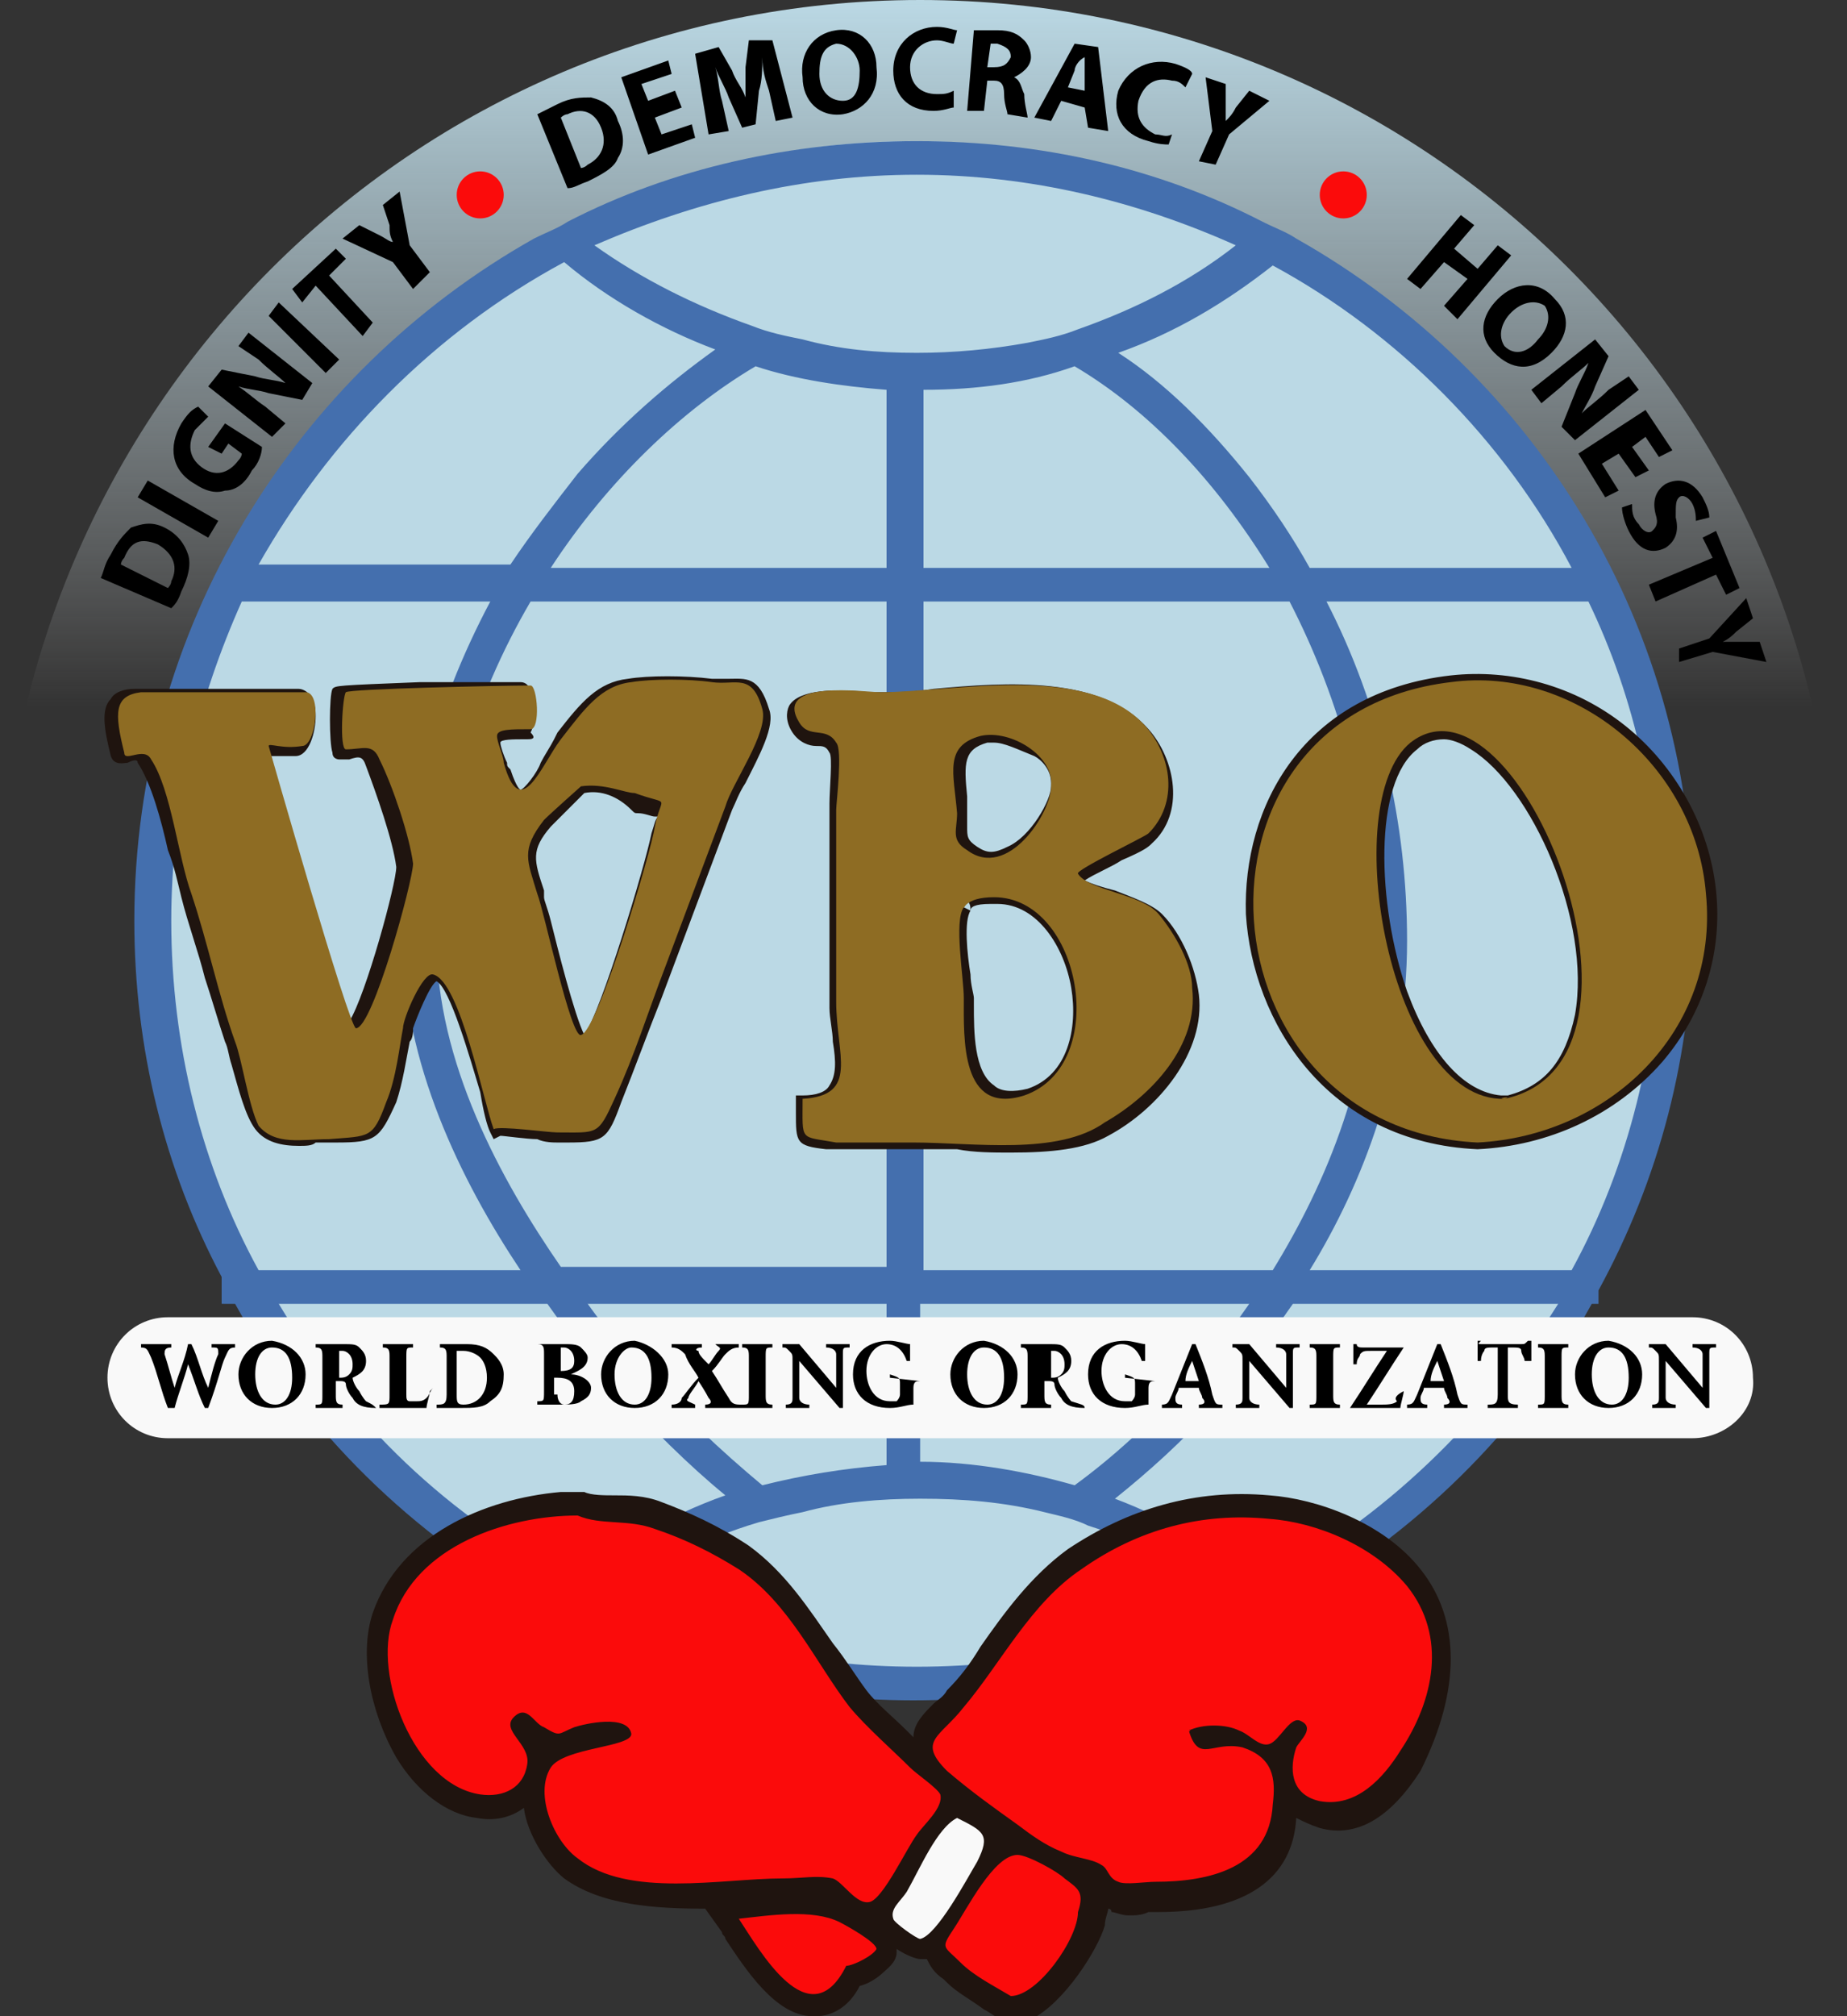 <svg viewBox="0 0 55 60" id="wbo" xmlns="http://www.w3.org/2000/svg"><rect x="0" y="0" width="55" height="60" fill="#333333" stroke="none"/><linearGradient id="bfa" gradientUnits="userSpaceOnUse" x1="27.391" y1="-.051" x2="27.391" y2="21.034"><stop offset="0" stop-color="#bbd9e5"/><stop offset=".252" stop-color="#bfdbe6" stop-opacity=".748"/><stop offset=".508" stop-color="#cbe1ea" stop-opacity=".492"/><stop offset=".765" stop-color="#dfecf1" stop-opacity=".235"/><stop offset="1" stop-color="#f9f9f9" stop-opacity="0"/></linearGradient><path d="M54.7 27.3c0 .6.3 1.8-.3 1.8-16.7 0-33 .6-53.9.6-.8 0-.5-1.5-.5-2.3C.1 12.2 12.3 0 27.4 0s27.3 12.2 27.3 27.3z" fill="url(#bfa)"/><circle cx="27.2" cy="27.1" r="22.9" fill="#bbd9e5"/><circle cx="14.3" cy="5.8" r=".7" fill="#fb0b0b"/><circle cx="40" cy="5.8" r=".7" fill="#fb0b0b"/><path d="M3 17.2c.1-.2.1-.4.3-.7.2-.4.4-.6.6-.8.3-.1.6-.2 1 0s.6.5.7.8c.1.3 0 .7-.2 1.1-.1.3-.2.4-.3.5L3 17.2zm2 .3s.1-.1.1-.2c.2-.4.1-.8-.4-1.1-.5-.2-.8-.1-1 .4-.1.1-.1.2-.1.2l1.4.7zm-.6-3.2l2.1 1.2-.3.5-2.1-1.2.3-.5zm3.4-1c0 .2-.1.5-.3.7-.2.4-.5.6-.8.6-.3.1-.6 0-.9-.2-.7-.4-.8-1.1-.4-1.8.2-.3.3-.4.5-.5l.3.3-.4.4c-.2.4-.2.8.2 1.1.4.3.8.2 1.1-.2.1-.1.1-.2.1-.2l-.4-.3-.2.3-.4-.2.5-.7 1.1.7zm.3-.3l-1.9-1.5.4-.5 1 .2c.3.1.6.1.9.2-.2-.2-.5-.4-.8-.7l-.6-.4.3-.4 1.9 1.5-.3.5-1-.2c-.3-.1-.6-.1-.9-.2.3.2.5.4.8.6l.6.5-.4.4zm.2-4l1.8 1.7-.4.4L8 9.4l.3-.4zm1.1-.5L9 9l-.3-.4L10 7.4l.3.3-.5.5 1.3 1.4-.3.4-1.4-1.5zm2.9.1l-.6-.8-1.5-.7.5-.4.6.3c.2.1.3.2.4.2-.1-.2-.1-.3-.1-.5l-.2-.6.5-.4.3 1.6.6.8-.5.5zM16 3.4l.6-.3c.4-.2.7-.2 1-.2.4.1.7.3.8.7.2.4.2.8 0 1.1-.1.3-.5.5-.9.7-.3.1-.4.2-.6.2L16 3.4zM17.3 5s.1 0 .2-.1c.4-.2.6-.6.4-1.1-.2-.5-.6-.6-1-.4-.1 0-.2.1-.2.1l.6 1.5zm3-1.8l-.8.3.2.5.9-.3.1.4-1.4.5-.8-2.3 1.4-.5.1.4-.9.3.2.5.8-.3.2.5zm2.6-.5c-.1-.3-.2-.6-.2-1 0 .3 0 .7-.1 1l-.1 1-.4.1-.4-.9c-.1-.3-.3-.6-.4-.9.1.3.1.7.2 1l.2.9-.6.1-.4-2.4.7-.2.4.7c.1.3.3.5.4.8V2l.1-.8h.7l.6 2.3-.5.1-.2-.9zm3.2-.7c.1.8-.4 1.3-1 1.4-.7.1-1.2-.4-1.2-1.1-.1-.7.3-1.3 1-1.4.7-.1 1.2.4 1.2 1.1zm-1.7.2c0 .5.3.8.7.8.4 0 .5-.4.5-.9 0-.4-.3-.8-.7-.8-.4.1-.5.4-.5.9zm4 1c-.1 0-.3.1-.6.1-.8 0-1.2-.5-1.2-1.2 0-.8.6-1.3 1.3-1.3.3 0 .5.1.6.1l-.1.4c-.1 0-.3-.1-.5-.1-.4 0-.8.3-.8.8s.3.8.8.8c.2 0 .3 0 .5-.1v.5zM29 .9h.7c.4 0 .6.1.8.3.1.1.2.3.2.5 0 .3-.3.5-.5.6.2.1.2.3.3.5 0 .3.1.6.1.7l-.6-.1c0-.1-.1-.3-.1-.6s-.1-.4-.3-.4h-.2l-.1.9h-.5L29 .9zm.4 1.1h.2c.3 0 .4-.1.5-.3 0-.2-.1-.3-.4-.4h-.2l-.1.7zm2.2 1l-.3.6-.5-.1L32 1.3l.7.1.3 2.5-.6-.1-.1-.6-.7-.2zm.7-.3v-1c-.2.1-.3.3-.3.4l-.2.5.5.1zm2.5 1.6c-.1 0-.3 0-.6-.1-.8-.2-1.1-.8-.9-1.5.3-.7 1-1 1.7-.8.3.1.5.2.5.3l-.2.4c-.1-.1-.2-.2-.4-.2-.4-.1-.8 0-1 .6-.1.5.1.8.5 1 .2 0 .3.1.5 0l-.1.3zm.9.5l.4-.9-.2-1.6.6.2v1.1c.1-.1.2-.2.3-.4l.4-.5.6.3-1.2 1-.4.9-.5-.1zm8.2 1.9l-.6.7.7.6.6-.7.4.3-1.6 1.9-.4-.4.7-.8-.7-.5-.7.8-.4-.3 1.6-1.9.4.3zm2.3 3.8c-.6.6-1.2.5-1.7 0s-.4-1.1.1-1.6 1.2-.6 1.7 0c.5.5.4 1.1-.1 1.6zM45 9.3c-.3.3-.4.7-.2 1 .3.3.7.2 1-.2.3-.3.4-.7.2-1-.3-.2-.7-.1-1 .2zm.6 2.3l1.9-1.5.4.5-.4.9c-.1.3-.3.6-.4.8.2-.2.5-.4.8-.7l.6-.4.3.4-1.9 1.5-.4-.4.4-1c.1-.3.3-.6.4-.9-.2.2-.5.4-.8.7l-.6.5-.3-.4zm3.1 2.6l-.5-.7-.5.3.5.8-.4.2-.8-1.3 2-1.3.8 1.2-.4.2-.4-.6-.4.3.5.7-.4.2zm-.1.8c0 .2 0 .4.2.6.1.2.3.3.4.2.1-.1.2-.2.1-.5-.1-.4 0-.7.3-.9.4-.2.8-.1 1.1.4.1.2.2.4.2.6l-.4.1c0-.1 0-.3-.1-.5s-.3-.3-.4-.2c-.1.1-.1.2-.1.6.1.4 0 .7-.3.9-.4.2-.8.1-1.1-.5-.1-.2-.2-.5-.2-.7l.3-.1zm2.4 1.6l-.3-.6.4-.2.7 1.7-.4.2-.3-.6-1.8.8-.2-.5 1.9-.8zm-1 2.7l.9-.3 1.1-1.2.2.6-.5.4c-.1.1-.2.2-.4.3h1.1l.2.6-1.6-.3-1 .3v-.4z"/><path d="M38.6 7.1c-.3-.2-.6-.3-1-.5C34.5 5 31 4.2 27.3 4.2c-3.7 0-7.3.8-10.4 2.4-.3.2-.6.3-1 .5C8.8 11.1 4 18.7 4 27.4c0 3.8.9 7.4 2.6 10.6v.8H7c2.1 3.8 5.3 6.9 9.1 9 .3.2.6.3 1 .5 3.1 1.5 6.5 2.3 10.1 2.3 3.6 0 7.1-.8 10.1-2.3.3-.2.7-.3 1-.5 3.8-2.1 7-5.2 9.1-9h.2v-.4c1.8-3.3 2.8-7 2.8-11 .1-8.7-4.7-16.3-11.8-20.3zm-11.1 4.5c1.6 0 3.1-.2 4.5-.7 2.2 1.3 4.2 3.4 5.8 6H27.5v-5.3zm-1.1 5.3h-10c1.7-2.6 3.9-4.7 6.1-6 1.2.4 2.6.6 3.9.7v5.3zm0 1v19.8h-9.7C14.9 35.1 13 31.6 13 28c0-3.7 1.1-7.2 2.8-10.1h10.6zm0 20.9v4.8c-1.3.1-2.5.3-3.7.6-1.2-1-2.5-2.2-3.7-3.6-.5-.5-1-1.1-1.5-1.8h8.9zm1.1 0h9.7c-.7 1-1.3 1.8-1.9 2.4-1.1 1.2-2.2 2.2-3.3 3-1.4-.4-3-.7-4.6-.7v-4.7zm0-1V17.9h10.9c1.5 2.9 2.5 6.4 2.5 10.1 0 3.9-1.4 7.2-3 9.8H27.5zM41.9 28c0-3.5-.8-7-2.4-10.1h7.8c1.4 2.9 2.1 6.1 2.1 9.5 0 3.7-.9 7.3-2.6 10.4H39c1.6-2.6 2.9-6 2.9-9.8zm4.9-11.1H39c-.5-.9-1.1-1.8-1.8-2.7-1.2-1.5-2.5-2.8-3.9-3.7 1.7-.6 3.2-1.5 4.6-2.6 3.7 2 6.9 5.2 8.9 9zM27.3 5.2c3.4 0 6.6.8 9.5 2.1-1.4 1.1-3 1.9-4.7 2.5-.5.2-1 .3-1.5.4-1.1.2-2.2.3-3.3.3-1.2 0-2.3-.1-3.4-.4-.5-.1-1-.2-1.5-.4-1.7-.6-3.3-1.4-4.7-2.4 3-1.3 6.2-2.1 9.6-2.1zM16.8 7.8c1.3 1.1 2.9 2 4.5 2.6-1.4 1-2.8 2.2-4.1 3.7-.7.9-1.4 1.8-2 2.7H7.7c2.1-3.7 5.2-6.9 9.1-9zM5.1 27.4c0-3.4.8-6.6 2.1-9.5h7.4C12.9 21.1 12 24.5 12 28c0 3.6 1.7 7.1 3.5 9.8H7.7C6 34.7 5.1 31.1 5.1 27.4zm3.2 11.4h8c.7 1 1.4 1.8 2 2.5 1.1 1.2 2.2 2.3 3.3 3.2-1.7.6-3.2 1.5-4.6 2.5-3.6-1.8-6.6-4.7-8.7-8.2zm19 10.8c-3.3 0-6.4-.7-9.2-2 1.3-1 2.8-1.8 4.5-2.3.4-.1.8-.2 1.3-.3 1.1-.3 2.3-.4 3.5-.4 1.3 0 2.5.1 3.7.4.4.1.9.2 1.3.4 1.6.5 3 1.3 4.3 2.2-3 1.3-6.1 2-9.4 2zm10.3-2.5c-1.3-1-2.8-1.9-4.4-2.5 1-.8 2-1.7 2.9-2.7.7-.8 1.5-1.8 2.4-3.1h7.9c-2.2 3.5-5.2 6.4-8.8 8.3z" fill="#446fae"/><path d="M42.3 46.7c-1.1-1.4-3.1-2.1-4.5-2.2-2.2-.2-4.2.4-6 1.6-1.1.8-1.9 1.9-2.6 2.9-.3.5-.6.9-1 1.3-.1.2-.3.3-.4.4-.3.3-.6.6-.6 1l-.2-.2c-.4-.4-.9-.8-1.2-1.2-.3-.4-.6-.9-1-1.4-.7-1-1.4-2.1-2.5-2.9-.9-.6-1.8-1-2.6-1.3-.5-.2-1-.2-1.4-.2-.3 0-.7 0-.9-.1h-.7c-2.3.2-4.8 1.3-5.6 3.6-.4 1.2-.1 2.9.7 4.3.6 1 1.5 1.7 2.4 1.8.5.1 1 0 1.4-.3.1.8.7 1.7 1.2 2.1 1.1.8 2.7.9 4.2.9l.5.7c0 .1.1.1.1.2.6.9 1.5 2.3 2.6 2.3h.1c.5 0 1-.3 1.3-.9.4-.1.7-.4.7-.4.1-.1.4-.3.4-.6V58c.3.2.6.3.7.3h.2c.1.2.2.4.5.6l.1.1c.3.3.7.5 1.1.8.2.1.3.2.5.3l.2.1h.7v-.1c1-.5 2-2.1 2.2-2.8 0-.2.1-.4.1-.5 0 0 .1 0 .1.1.1 0 .3.1.5.1s.4 0 .6-.1h.3c2.6 0 4-1 4.1-2.8.2.1.4.2.7.3 1.1.3 2.1-.3 3-1.7 1.2-2.4 1.2-4.5 0-6z" fill="#1f140f"/><path d="M17.2 45.1c.7.3 1.5.1 2.3.4.9.3 1.7.7 2.5 1.2 1.5 1 2.3 2.8 3.3 4.1.5.6 1.3 1.3 1.8 1.8.2.2.8.6.9.8.1.4-.5.9-.7 1.2-.3.4-1 1.9-1.4 2-.4.1-.8-.6-1.1-.7-.5-.1-.9 0-1.5 0-1.8 0-4.6.6-6.1-.6-.7-.5-1.3-1.9-.8-2.7.4-.6 2.4-.6 2.4-1-.1-.6-1.4-.3-1.7-.2-.5.2-.4.3-.9 0-.3-.1-.5-.7-.9-.3-.4.4.5.8.4 1.4-.1.7-.7 1-1.4.9-2-.3-3.2-3.6-2.6-5.2.7-2.2 3.4-3.1 5.5-3.1.1 0 0 0 0 0zm12.9 14.3c-.5-.3-1.1-.6-1.5-1-.5-.5-.6-.4-.2-1 .4-.6 1.2-2.2 1.9-2.2.3 0 1.2.5 1.4.7.4.3.6.4.4 1 0 .8-1.2 2.5-2 2.5-.6-.4.1 0 0 0zm5.3-7.9c.3 1 .7.3 1.6.5.9.3 1 .9.9 1.7-.1 1.9-1.9 2.3-3.5 2.3-.3 0-.9.1-1.1 0-.3-.1-.3-.4-.5-.5-.3-.2-.8-.2-1.2-.4-.5-.2-.9-.5-1.3-.8-.7-.5-1.4-1-2.1-1.6-.9-.9-.2-1 .5-1.9 1.1-1.3 2-3.1 3.5-4.1 1.7-1.2 3.6-1.7 5.6-1.5 1.4.1 3.1.8 4.1 2 1.2 1.5.8 3.4-.2 4.9-.5.8-1.3 1.7-2.4 1.5-.9-.2-.9-1-.7-1.6.1-.2.6-.6.1-.8-.3-.1-.6.6-.9.7-.3.1-.6-.3-.9-.4-.4-.2-1.1-.2-1.5 0 0 .1.1-.1 0 0zm-10.2 7c-1.1 2.2-2.6-.5-3.2-1.4.9-.1 2.2-.3 3 .1.2.1 1.1.6 1.1.8-.1.2-.7.5-.9.5 0 .1 0 0 0 0z" fill="#fb0b0b"/><path d="M28.5 54.1c.8.4 1 .5.6 1.3-.3.5-1.2 2.2-1.7 2.3-.1 0-.8-.5-.8-.6-.1-.3.2-.5.4-.8.4-.7.9-1.9 1.5-2.2.1 0 0 0 0 0zm21.9-11.3H5c-1 0-1.8-.8-1.8-1.8S4 39.2 5 39.2h45.4c1 0 1.8.8 1.8 1.8.1 1-.8 1.8-1.8 1.8z" fill="#f9f9f9"/><path d="M7 40.1c-.2 0-.2.1-.3.3-.1.2-.2.7-.5 1.5h-.1c-.2-.4-.3-.8-.5-1.3-.1.4-.3.9-.4 1.3H5c-.2-.5-.3-1-.5-1.5-.1-.2-.1-.3-.3-.3V40h.9v.1c-.2 0-.2.1-.2.2.1.3.2.7.3 1 .1-.4.3-.8.4-1.3h.1c.2.4.3.9.5 1.3.1-.4.2-.8.3-1 0-.2 0-.2-.2-.2V40H7v.1zm2.1.8c0 .6-.4 1-1 1s-1-.4-1-1c0-.5.4-1 1-1 .6.1 1 .5 1 1zm-1.5 0c0 .5.2.9.6.9.3 0 .5-.3.5-.8 0-.6-.2-.9-.6-.9-.3 0-.5.3-.5.8zm3.6 1c-.1 0-.1 0 0 0-.4 0-.6-.1-.7-.3-.1-.1-.2-.3-.2-.4 0-.1-.1-.1-.2-.1H10v.4c0 .2 0 .3.2.3v.1h-.8v-.1c.2 0 .2 0 .2-.3v-1.1c0-.2 0-.3-.2-.3V40h.8c.3 0 .4 0 .5.1.1.1.2.2.2.4 0 .3-.2.4-.4.5 0 .1.1.3.2.4.1.2.2.3.2.3.2.1.2.1.3.2zm-1.1-.9c.1 0 .2 0 .3-.1.1-.1.1-.2.1-.3 0-.3-.2-.4-.3-.4h-.1v.8zm2.7.4c0 .1-.1.4-.1.5h-1.4v-.1c.3 0 .3 0 .3-.3v-1.1c0-.2 0-.3-.2-.3V40h.9v.1c-.2 0-.2 0-.2.3v1.1c0 .1 0 .2.1.2h.2c.1 0 .2 0 .3-.1.1-.1.1-.2.2-.3l-.1.1zm1.1-1.4c.4 0 .6.1.8.3.1.1.3.3.3.6 0 .4-.1.6-.4.8-.2.2-.5.2-.9.2H13v-.1c.2 0 .3 0 .3-.3v-1.1c0-.2 0-.3-.2-.3V40h.8zm-.3 1.5c0 .2 0 .3.2.3.4 0 .7-.3.7-.8 0-.3-.1-.5-.2-.6-.1-.1-.3-.2-.5-.2h-.2v1.3zm3.4-.6c.3 0 .6.2.6.4s-.1.3-.3.4c-.1.1-.4.1-.6.1H16v-.1c.2 0 .2 0 .2-.3v-1.1c0-.2 0-.3-.2-.3h.8c.2 0 .4 0 .5.1.1.1.2.2.2.3 0 .3-.3.4-.5.5zm-.3-.1c.3 0 .4-.1.4-.3 0-.3-.2-.4-.3-.4h-.1v.7zm-.1.7c0 .2.1.3.2.3.2 0 .3-.1.3-.4 0-.3-.2-.4-.5-.4h-.1v.5zm3.3-.6c0 .6-.4 1-1 1s-1-.4-1-1c0-.5.4-1 1-1 .5.1 1 .5 1 1zm-1.6 0c0 .5.2.9.6.9.3 0 .5-.3.5-.8 0-.6-.2-.9-.6-.9-.2 0-.5.3-.5.8zm2.7 1v-.1c.2 0 .2-.1.1-.2 0 0-.1-.2-.3-.5-.1.2-.3.4-.3.5-.1.1 0 .1.2.2v.1H20v-.1c.2 0 .3-.1.3-.2.1-.1.3-.4.5-.6-.1-.2-.3-.4-.4-.7-.1-.1-.2-.2-.4-.2V40h.9v.1c-.2 0-.2.1-.1.1 0 .1.1.2.3.4.1-.1.2-.3.3-.4.1-.1 0-.1-.1-.2h.7v.1c-.2 0-.3.1-.4.2-.1.1-.2.3-.4.5.2.3.3.5.5.8.1.2.2.2.4.2v.1H21zm1.1 0v-.1c.2 0 .2 0 .2-.3v-1.1c0-.2 0-.3-.2-.3V40h.9v.1c-.2 0-.2 0-.2.3v1.1c0 .2 0 .3.2.3v.1h-.9zm3.2-1.8c-.2 0-.2 0-.2.2v1.6H25l-1.2-1.4v1.1c0 .1.1.2.3.2v.1h-.7v-.1c.2 0 .2-.1.2-.2v-1.1c0-.2 0-.2-.1-.3-.1-.1-.1-.1-.2-.1V40h.5l1.1 1.3v-1c0-.1-.1-.2-.3-.2V40h.7v.1zm2.1 1c-.1 0-.2 0-.2.2v.5c-.2 0-.4.1-.7.1-.7 0-1.1-.4-1.1-1 0-.7.5-1 1.1-1 .2 0 .5.1.6.1v.5H27c-.1-.3-.3-.5-.6-.5s-.6.3-.6.8c0 .4.2.9.7.9h.2s.1-.1.1-.2v-.3c0-.2 0-.2-.3-.3v.1l.9.1zm2.9-.2c0 .6-.4 1-1 1s-1-.4-1-1c0-.5.4-1 1-1 .6.1 1 .5 1 1zm-1.5 0c0 .5.2.9.6.9.3 0 .5-.3.5-.8 0-.6-.2-.9-.6-.9-.3 0-.5.3-.5.8zm3.5 1c-.4 0-.6-.1-.7-.3-.1-.1-.2-.3-.2-.4 0-.1-.1-.1-.2-.1h-.1v.4c0 .2 0 .3.2.3v.1h-.9v-.1c.2 0 .2 0 .2-.3v-1.1c0-.2 0-.3-.2-.3V40h.8c.3 0 .4 0 .5.1.1.1.2.2.2.4 0 .3-.2.4-.4.5 0 .1.1.3.2.4.1.2.2.3.2.3.3.1.4.1.4.2zm-1-.9c.1 0 .2 0 .3-.1.1-.1.1-.2.1-.3 0-.3-.2-.4-.3-.4h-.1v.8zm3.1.1c-.1 0-.2 0-.2.2v.5c-.2 0-.4.1-.7.1-.7 0-1.1-.4-1.1-1 0-.7.5-1 1.1-1 .2 0 .5.1.6.1v.5H34c-.1-.3-.3-.5-.6-.5s-.6.3-.6.8c0 .4.2.9.7.9h.2s.1-.1.1-.2v-.3c0-.2 0-.2-.3-.3v.1l.9.1zm1.3.8v-.1c.2 0 .2-.1.1-.2 0-.1-.1-.2-.1-.3h-.6c0 .1-.1.2-.1.3 0 .1 0 .2.2.2v.1h-.6v-.1c.2 0 .2-.1.3-.3l.6-1.5h.1c.2.5.4 1 .5 1.5.1.3.1.3.3.3v.1h-.7zm-.2-1.4c-.1.2-.2.4-.2.6h.4l-.2-.6zm3.2-.4c-.2 0-.2 0-.2.2v1.6h-.1l-1.2-1.4v1.1c0 .1.1.2.3.2v.1h-.7v-.1c.2 0 .2-.1.2-.2v-1.1c0-.2 0-.2-.1-.3-.1-.1-.1-.1-.2-.1V40h.5l1.1 1.3v-1c0-.1-.1-.2-.3-.2V40h.7v.1zm.3 1.8v-.1c.2 0 .2 0 .2-.3v-1.1c0-.2 0-.3-.2-.3V40h.9v.1c-.2 0-.2 0-.2.3v1.1c0 .2 0 .3.2.3v.1H39zm2.8-.5c0 .1-.1.4-.1.5h-1.5c.4-.6.7-1.1 1.1-1.7h-.4c-.3 0-.3 0-.4.1 0 .1-.1.1-.1.3h-.1V40h.1c0 .1.1.1.2.1h1.2c-.4.6-.7 1.1-1.1 1.7h.4c.2 0 .4 0 .5-.1-.1-.1 0-.2.2-.3zm1.2.5v-.1c.2 0 .2-.1.1-.2 0-.1-.1-.2-.1-.3h-.6c0 .1-.1.2-.1.3 0 .1 0 .2.2.2v.1h-.6v-.1c.2 0 .2-.1.3-.3l.6-1.5h.1c.2.5.4 1 .5 1.5.1.3.1.3.3.3v.1H43zm-.2-1.4c-.1.2-.2.4-.2.6h.4l-.2-.6zm2.6 0c0-.1-.1-.2-.1-.3 0-.1-.1-.1-.3-.1h-.1v1.4c0 .2 0 .3.3.3v.1h-.9v-.1c.2 0 .3 0 .3-.3v-1.4h-.1c-.2 0-.3 0-.3.1 0 0-.1.1-.1.3H44v-.6h.1c-.1.1-.1.1 0 .1h1.2c.1 0 .1 0 .2-.1h.1v.6h-.2zm.4 1.4v-.1c.2 0 .2 0 .2-.3v-1.1c0-.2 0-.3-.2-.3V40h.9v.1c-.2 0-.2 0-.2.3v1.1c0 .2 0 .3.2.3v.1h-.9zm3.1-1c0 .6-.4 1-1 1s-1-.4-1-1c0-.5.4-1 1-1 .6.1 1 .5 1 1zm-1.5 0c0 .5.2.9.6.9.3 0 .5-.3.5-.8 0-.6-.2-.9-.6-.9-.3 0-.5.3-.5.8zm3.7-.8c-.2 0-.2 0-.2.2v1.6h-.1l-1.2-1.4v1.1c0 .1.1.2.3.2v.1h-.7v-.1c.2 0 .2-.1.2-.2v-1.1c0-.2 0-.2-.1-.3-.1-.1-.1-.1-.2-.1V40h.5l1.1 1.3v-1c0-.1-.1-.2-.3-.2V40h.7v.1z"/><path d="M8.9 34.1c-.5 0-1-.1-1.3-.5-.3-.4-.5-1.2-.7-1.9-.1-.3-.1-.5-.2-.7-.2-.6-.4-1.3-.6-1.9-.2-.8-.5-1.6-.7-2.4-.1-.4-.2-.9-.4-1.4-.2-.9-.5-2-.9-2.6 0-.1-.1-.1-.3 0-.1 0-.4.1-.5-.2-.2-.8-.3-1.4 0-1.7.1-.2.4-.3.7-.3h4.9c.1 0 .5.1.5.8 0 .5-.2 1.2-.6 1.2H8c.4 1.3 2 6.7 2.4 7.9.5-.8 1.4-4.1 1.4-4.6-.1-.8-.6-2.2-.9-3-.1-.3-.2-.3-.5-.2h-.3s-.2 0-.2-.2c-.1-.3-.1-1.7 0-1.9.1-.1.1-.1 2.6-.2h3c.4 0 .4.7.4 1 0 .1 0 .3-.1.5.2.2 0 .2-.1.2h-.1c-.3 0-.7 0-.7.1s.1.4.2.6c0 .1 0 .1.1.2.2.6.3.6.3.6.1 0 .5-.5.6-.8.1-.2.3-.5.4-.7l.1-.2c.7-.9 1.2-1.5 2.1-1.6.6-.1 1.7-.1 2.5 0h.5c.5 0 .9-.1 1.2.9.2.5-.3 1.4-.7 2.2-.2.3-.3.6-.4.8L20 28.9l-.3.8c-.4 1-.8 2.1-1.2 3.1-.4 1.1-.5 1.2-1.6 1.2h-.3c-.1 0-.4 0-.6-.1-.3 0-1-.1-1.1-.1l-.2.1-.1-.2c-.1-.2-.2-.6-.3-1.2-.3-1-.9-3.1-1.3-3.3-.2.1-.6 1.1-.7 1.4 0 .1 0 .3-.1.4-.1.5-.2 1.2-.4 1.8-.5 1.1-.6 1.2-1.8 1.2h-.6c-.1.1-.3.1-.5.1zm8.5-10.5l-.4.4-.6.6c-.6.7-.5 1-.2 1.9v.2c0 .1.1.3.2.7.2.8.7 2.8 1 3.4.5-.7 1.8-5 2-6 .1-.3.1-.4.2-.5h-.1c-.1 0-.3-.1-.5-.1-.1 0-.1 0-.2-.1-.4-.4-.9-.6-1.4-.5zm12.7 10.7c-.5 0-1.1 0-1.6-.1h-3.9c-.9-.1-.9-.2-.9-1.1v-.5h.2c.4 0 .7-.1.8-.3.2-.3.2-.7.1-1.3 0-.3-.1-.7-.1-1v-6.1c0-.4.1-1.4 0-1.5-.1-.2-.2-.2-.4-.2s-.5-.1-.7-.4c-.2-.3-.2-.6-.1-.8.3-.5 1.4-.5 2.4-.4h.3c.5 0 1 0 1.6-.1 2.2-.2 5-.4 6.4 1.2.8.9 1.1 2.5.1 3.4-.1.1-.2.2-.9.5-.3.2-.8.4-1.1.6.2.1.5.2.9.3.5.2 1.1.4 1.4.7.6.6 1 1.6 1.1 2.4.2 1.7-1.2 3.4-2.7 4.2-.7.4-1.7.5-2.9.5zm-1.2-7.2c-.2.3-.1 1.3 0 1.9 0 .3.1.6.1.7v.2c0 .8 0 2 .6 2.4.2.2.6.2 1 .1 1.2-.4 1.5-1.8 1.3-3-.2-1.2-1-2.5-2.2-2.5h-.2c-.5 0-.6.1-.6.2 0-.1 0-.2-.1-.3l-.1.2.2.1zm.7-5h-.2c-.7.2-.7.6-.6 1.6v.9c0 .3 0 .4.3.6.3.2.5.2.9 0 .7-.3 1.3-1.4 1.3-1.8v-.1c0-.4-.3-.7-.5-.8-.5-.2-.9-.4-1.2-.4zM44 34.2c-4.5-.2-6.7-3.8-6.9-7-.1-3.2 1.7-6.6 6.1-7.1 1.8-.2 3.7.3 5.2 1.5s2.5 3 2.7 4.9c.2 1.9-.4 3.7-1.6 5.1-1.4 1.6-3.4 2.5-5.5 2.6zM43 22c-.3 0-.6.1-.8.3-1.3 1-1.2 4.6-.3 7.2.7 1.9 1.7 3 2.8 3.1h.2c1.1-.3 1.7-1 2-2.4.5-2.8-1.3-6.8-3.1-7.9-.3-.2-.6-.3-.8-.3z" fill="#1f140f"/><path d="M14.7 33.6c-.3-.8-1-4.4-1.8-4.6-.3-.1-.9 1.3-.9 1.6-.1.5-.2 1.5-.5 2.2-.4 1.1-.5 1-1.7 1.1-.8 0-1.6.2-2.1-.4-.3-.6-.5-2-.7-2.5-.5-1.4-.8-2.9-1.3-4.4-.4-1.1-.6-3.1-1.2-4-.2-.4-.8.1-.8-.2-.3-1.2-.3-1.7.5-1.8h4.9c.5 0 .3 1.6-.1 1.6-.6.1-1-.1-1 0 0 0 2.4 8.4 2.6 8.4.5 0 1.7-4.4 1.7-4.9-.1-.8-.6-2.3-1-3.1-.2-.5-.5-.3-1-.3-.2 0-.1-1.6 0-1.7.1-.1 4.6-.2 5.5-.2.2 0 .3 1.3 0 1.3-.6 0-1 0-1 .2s.2.6.2.8c.5 1.8 1.1.1 1.7-.7.7-.9 1.2-1.6 2.1-1.7.6-.1 1.7-.1 2.4 0s1.2-.3 1.5.8c.2.7-.9 2.2-1.1 2.9l-1.8 4.8c-.5 1.3-.9 2.6-1.5 3.9-.5 1.1-.5 1-1.7 1-.3 0-1.7-.2-1.9-.1 0-.1.1 0 0 0zm2.6-10.2s-.9.8-1.1 1c-.7.9-.5 1.2-.2 2.2.2.5 1 4.3 1.3 4.2.5-.1 2.1-5.5 2.2-6.2.2-1 .5-.6-.6-1-.3 0-.9-.3-1.6-.2zm6.6 9.3c1.7-.1 1-1.3 1-2.9v-5.7c0-.2.2-1.8 0-2-.3-.5-.8-.1-1.1-.6-.8-1.3 2-.9 2.4-.9 2.2 0 6.2-.9 7.9 1 .8.9 1 2.3.1 3.2-.1.1-2.2 1.1-2.1 1.2.3.5 1.9.6 2.4 1.2s1 1.5 1 2.2c.2 1.7-1.2 3.2-2.6 4-1.4 1-3.9.6-5.7.6h-2.3c-1.1-.2-1 0-1-1.3.3 0 0 .3 0 0zm5.7-6c-.9 0-.9.4-.9.3-.3.4 0 2.1 0 2.7 0 1.2-.1 3.5 1.8 2.9 2.6-.9 1.7-5.9-.9-5.9 0 0 .1 0 0 0zm1.7-3.3c.1-.9-1.2-1.7-2.1-1.5-1.1.3-.8 1.1-.7 2.3 0 .5-.2.8.3 1.1 1.2.9 2.5-1.1 2.5-1.9 0 0 0 1.2 0 0z" fill="#8e6c23"/><path d="M44 34c-8.3-.4-9.2-12.7-.8-13.7 3.7-.5 7.3 2.5 7.6 6.3.4 4.1-2.9 7.2-6.8 7.4-.4 0 .5 0 0 0zm.8-1.3c5.2-1.1.4-13.1-2.8-10.6-2.2 1.8-.6 10.7 2.8 10.6.3-.1-.3 0 0 0z" fill="#8e6c23"/></svg>